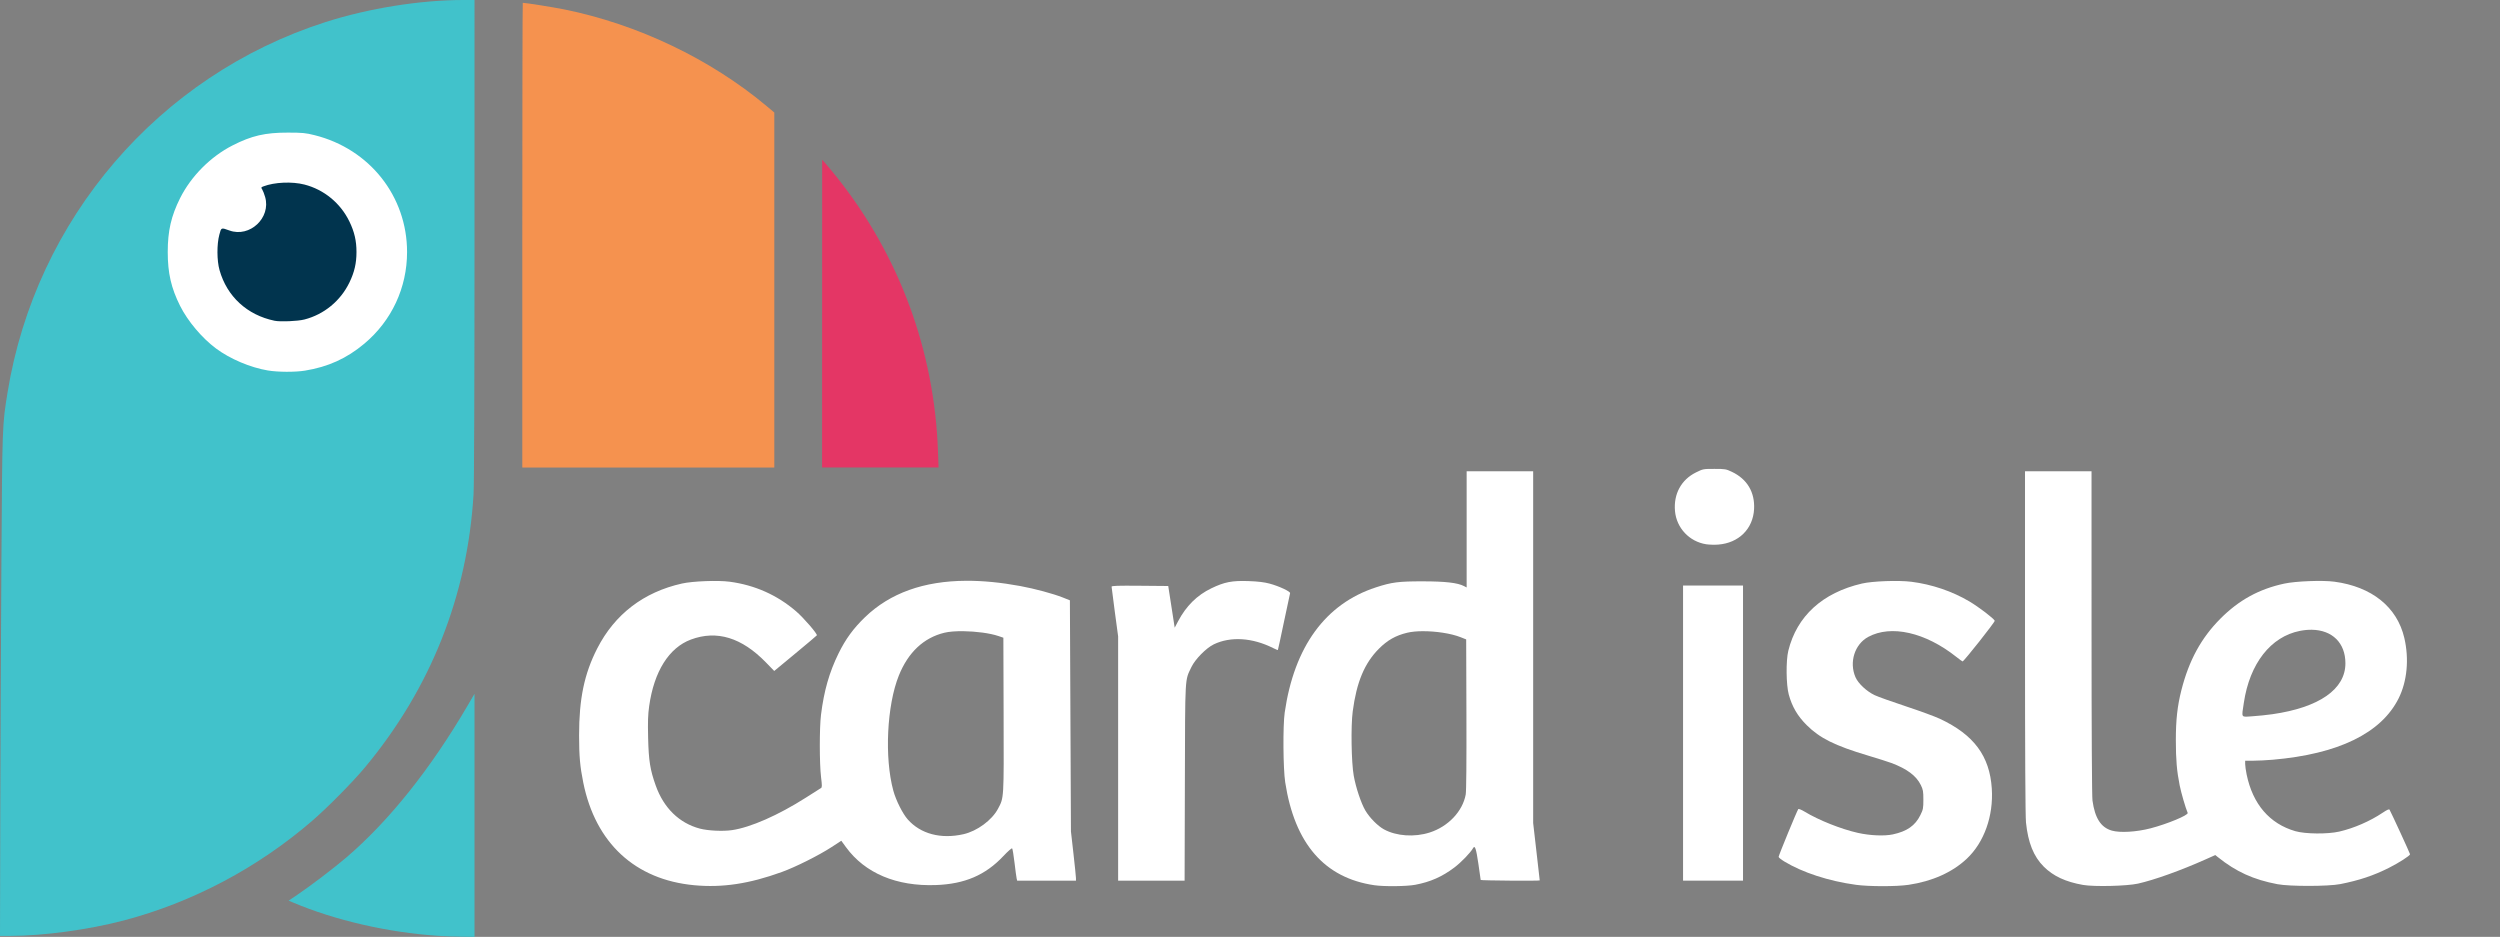 <?xml version="1.0" encoding="UTF-8" standalone="no"?>
<!-- Created with Inkscape (http://www.inkscape.org/) -->

<svg
   xmlns:dc="http://purl.org/dc/elements/1.1/"
   xmlns:cc="http://creativecommons.org/ns#"
   xmlns:rdf="http://www.w3.org/1999/02/22-rdf-syntax-ns#"
   xmlns:svg="http://www.w3.org/2000/svg"
   xmlns="http://www.w3.org/2000/svg"
   xmlns:sodipodi="http://sodipodi.sourceforge.net/DTD/sodipodi-0.dtd"
   xmlns:inkscape="http://www.inkscape.org/namespaces/inkscape"
   id="svg4136"
   version="1.1"
   inkscape:version="0.91 r13725"
   width="753.11mm"
   height="282.222mm"
   viewBox="0 0 2668.5 1000"
   sodipodi:docname="logo-white-letters.svg">
  <rect x="0" y="0" width="2668.5" height="1000" fill="#808080" stroke="none"/>
  <defs
     id="defs4140" />
  <sodipodi:namedview
     pagecolor="#ffffff"
     bordercolor="#666666"
     borderopacity="1"
     objecttolerance="10"
     gridtolerance="10"
     guidetolerance="10"
     inkscape:pageopacity="0"
     inkscape:pageshadow="2"
     inkscape:window-width="1920"
     inkscape:window-height="1027"
     id="namedview4138"
     showgrid="false"
     inkscape:zoom="0.37712362"
     inkscape:cx="1690.8664"
     inkscape:cy="64.985827"
     inkscape:window-x="3192"
     inkscape:window-y="-8"
     inkscape:window-maximized="1"
     inkscape:current-layer="svg4136"
     units="mm"
     fit-margin-top="0"
     fit-margin-left="0"
     fit-margin-right="0"
     fit-margin-bottom="0" />
  <path
     style="fill:#41c2cb;fill-opacity:1"
     d="M 467.5,998.886 C 414.092,995.354 357.488,982.326 312.452,963.199 l -4.38,-1.86 9.345,-6.283 C 331.228,945.769 356.4,926.614 369.5,915.422 415.177,876.397 459.662,820.702 499.21,753.024 l 7.29,-12.475 0,129.725 0,129.725 -13.25,-0.144 c -7.287,-0.079 -18.875,-0.516 -25.75,-0.97 z"
     id="path4212"
     inkscape:connector-curvature="0" />
  <path
     style="fill:#41c2cb;fill-opacity:1"
     d="M 0.299,872.25 C 0.463,802.537 0.995,682.05 1.48,604.5 2.431,452.674 2.386,453.937 8.051,419 38.094,233.723 169.569,80.526 347.408,23.574 393.437,8.833 448.584,0 494.58,0 L 506.5,0 506.49,255.25 c -0.006,159.583 -0.388,261.622 -1.018,272.25 C 499.046,635.81 459.687,734.871 389.652,819 376.623,834.651 349.872,861.759 333.5,875.901 275.097,926.348 205.439,963.209 132,982.526 94.608,992.362 46.13,998.958 11,998.99 l -11,0.01 0.299,-126.75 z"
     id="path4210"
     inkscape:connector-curvature="0" />
  <path
     style="fill:#ffffff;fill-opacity:1"
     d="m 325.551,395.604 c 24.707,-4.011 44.549,-13.022 63.32,-28.756 C 418.061,342.382 434.5,307.128 434.5,269 c 0,-59.519 -39.994,-110.042 -98.726,-124.719 -9.59,-2.397 -12.697,-2.697 -28.274,-2.736 -24.459,-0.062 -38.916,3.281 -59.375,13.728 -23.421,11.959 -44.16,32.825 -55.887,56.228 -9.53,19.019 -13.197,34.995 -13.197,57.5 0,22.505 3.667,38.481 13.197,57.5 8.187,16.339 23.355,34.322 38.387,45.51 14.918,11.104 36.566,20.283 55.232,23.418 10.8,1.814 29.103,1.895 39.695,0.176 z"
     id="path4208"
     inkscape:connector-curvature="0" />
  <path
     style="fill:#01344e;fill-opacity:1"
     d="m 293,342.351 c -29.25,-6.091 -50.741,-25.887 -58.674,-54.042 -2.879,-10.219 -2.97,-27.452 -0.199,-37.809 2.099,-7.847 1.759,-7.707 10.873,-4.44 21.636,7.757 44.367,-13.594 38.021,-35.714 -0.923,-3.216 -2.331,-6.865 -3.13,-8.109 -1.362,-2.122 -1.279,-2.329 1.328,-3.324 11.737,-4.479 30.485,-5.314 43.658,-1.945 20.951,5.358 38.585,19.851 48.102,39.532 5.319,10.999 7.521,20.515 7.521,32.5 0,11.985 -2.202,21.501 -7.521,32.5 -9.517,19.681 -27.151,34.173 -48.102,39.532 -7.223,1.847 -25.676,2.611 -31.877,1.32 z"
     id="path4206"
     inkscape:connector-curvature="0" />
  <path
     style="fill:#ffffff;fill-opacity:1"
     d="m 1031.39,619.93 c -45.395,0.207 -81.391,13.143 -108.043,38.82 -12.438,11.984 -20.756,23.371 -28.309,38.75 -9.871,20.1 -15.507,39.84 -18.703,65.5 -1.709,13.723 -1.682,52.39 0.047,66.397 1.134,9.187 1.13,11.029 -0.019,11.744 -0.75,0.467 -8.113,5.141 -16.363,10.387 -29.448,18.725 -58.908,31.668 -78.662,34.557 -9.723,1.422 -25.709,0.658 -34.338,-1.639 -21.994,-5.854 -38.494,-21.937 -47.043,-45.855 -6.017,-16.835 -7.561,-26.522 -8.146,-51.09 -0.411,-17.248 -0.17,-24.542 1.119,-33.766 5.166,-36.969 21.1,-62.368 44.605,-71.103 27.648,-10.276 54.252,-2.114 80.168,24.596 l 8.701,8.967 22.514,-18.639 c 12.383,-10.251 22.724,-18.975 22.979,-19.387 0.872,-1.411 -14.025,-18.667 -22.158,-25.668 -20.166,-17.36 -44.07,-28.008 -70.883,-31.576 -12.471,-1.66 -39.372,-0.644 -50.855,1.92 -40.974,9.15 -71.826,32.782 -90.533,69.344 -13.801,26.974 -19.381,53.732 -19.35,92.812 0.018,22.162 1.008,33.306 4.471,50.379 13.09,64.542 55.312,103.588 118.412,109.506 30.051,2.818 58.738,-1.509 93.5,-14.105 14.719,-5.333 39.535,-17.751 53,-26.52 l 10.5,-6.838 5,6.848 c 20.306,27.809 53.904,41.961 96,40.438 30.792,-1.114 52.84,-10.584 71.977,-30.912 4.878,-5.181 8.947,-8.731 9.412,-8.211 0.451,0.504 1.59,7.441 2.533,15.416 0.943,7.975 1.956,15.512 2.254,16.75 l 0.541,2.25 31.393,0 31.391,0 -0.027,-2.75 c -0.015,-1.512 -1.227,-13.325 -2.691,-26.25 l -2.662,-23.5 -0.561,-123.363 -0.558,-123.361 -7.5,-2.981 c -10.306,-4.095 -29.929,-9.383 -45.5,-12.262 -20.645,-3.817 -39.846,-5.684 -57.609,-5.604 z m -3.037,53.807 c 13.244,0.171 28.236,2.056 37.461,5.191 l 5.186,1.762 0.256,82.238 c 0.282,90.704 0.428,88.263 -5.984,100.332 -6.488,12.211 -22.242,23.823 -36.836,27.15 -24.09,5.493 -45.8,-0.259 -59.518,-15.77 -5.431,-6.141 -12.538,-20.291 -15.354,-30.568 -9.641,-35.192 -6.939,-91.354 5.926,-123.172 9.983,-24.689 26.48,-40.161 48.537,-45.522 5.063,-1.23 12.38,-1.745 20.326,-1.643 z"
     id="path4204"
     inkscape:connector-curvature="0" />
  <path
     style="fill:#ffffff;fill-opacity:1"
     d="m 1565.5,503.001 0,62.025 0,62.025 -2.824,-1.461 c -6.88,-3.558 -19.91,-5.053 -44.176,-5.072 -25.744,-0.02 -32.959,0.913 -49.912,6.453 -53.858,17.6 -87.126,63.26 -97.287,133.529 -2.025,14.002 -1.7,60.048 0.525,74.5 10.082,65.477 41.819,102.112 95.193,109.885 10.433,1.519 34.49,1.261 43.607,-0.469 16.197,-3.072 28.65,-8.574 41.74,-18.438 7.225,-5.444 17.256,-15.83 20.018,-20.725 1.943,-3.443 3.248,0.448 5.658,16.865 1.323,9.009 2.418,16.718 2.432,17.131 0.023,0.665 63.025,1.147 63.025,0.482 0,-0.147 -1.575,-13.976 -3.5,-30.732 l -3.5,-30.467 0,-187.768 0,-187.766 -35.5,0 -35.5,0 z m -46.846,170.744 c 13.851,-0.055 30.097,2.318 40.455,6.428 l 5.891,2.338 0.256,79.986 c 0.161,50.141 -0.117,82.041 -0.744,85.494 -3.269,18.012 -18.667,34.286 -38.434,40.619 -16.296,5.221 -35.498,3.911 -48.807,-3.33 -6.684,-3.637 -15.356,-12.423 -19.916,-20.18 -4.515,-7.679 -10.13,-24.51 -12.379,-37.1 -2.542,-14.233 -3.158,-52.875 -1.092,-68.572 4.125,-31.341 12.573,-51.545 28.027,-67.035 9.056,-9.076 17.848,-14.041 30.115,-17.004 4.529,-1.094 10.331,-1.62 16.627,-1.645 z"
     id="path4200"
     inkscape:connector-curvature="0" />
  <path
     style="fill:#ffffff;fill-opacity:1"
     d="m 1981,944.436 c -28.886,-3.923 -57.009,-13.096 -76.554,-24.969 -3.27,-1.987 -5.946,-4.161 -5.946,-4.832 0,-1.559 19.881,-49.844 21.002,-51.006 0.47,-0.487 3.508,0.75 6.898,2.81 14.847,9.019 38.933,18.602 56.754,22.581 12.929,2.887 28.141,3.55 37.175,1.62 15.141,-3.234 23.939,-9.359 29.412,-20.477 3.022,-6.139 3.26,-7.351 3.26,-16.642 0,-8.919 -0.304,-10.64 -2.762,-15.646 -4.831,-9.838 -14.598,-17.149 -31.319,-23.442 -3.359,-1.264 -14.615,-4.84 -25.013,-7.946 -35.377,-10.567 -51.433,-18.538 -65.442,-32.487 -9.755,-9.713 -15.602,-19.702 -19.149,-32.713 -2.819,-10.342 -3.087,-36.099 -0.484,-46.65 9.137,-37.035 36.474,-61.979 78.67,-71.784 11.22,-2.607 38.978,-3.603 52.665,-1.89 21.829,2.733 43.827,10.203 62.129,21.1 9.928,5.911 25.973,18.165 26.88,20.529 0.45,1.171 -32.958,43.408 -34.334,43.408 -0.306,0 -3.32,-2.192 -6.698,-4.872 -33.041,-26.209 -69.634,-34.51 -93.997,-21.323 -14.472,7.833 -20.543,26.937 -13.652,42.956 2.891,6.721 11.787,15.077 20.453,19.213 3.541,1.69 18.502,7.048 33.246,11.906 14.744,4.858 31.183,10.886 36.529,13.395 36.216,16.995 53.072,39.683 55.313,74.449 1.883,29.209 -8.172,57.426 -26.664,74.831 -15.459,14.549 -36.811,24.127 -62.188,27.895 -12.874,1.912 -42.057,1.904 -56.183,-0.014 z"
     id="path4196"
     inkscape:connector-curvature="0" />
  <path
     style="fill:#ffffff;fill-opacity:1"
     d="m 2161.5,503.001 0,182.393 c 0,118.487 0.363,185.926 1.035,192.475 2.22,21.638 8.121,36.322 18.947,47.15 10.134,10.136 23.322,16.285 41.939,19.555 11.799,2.072 46.958,1.233 58.674,-1.4 17.548,-3.944 45.532,-13.971 72.139,-25.848 l 10.377,-4.633 2.695,2.162 c 19.536,15.665 38.034,24.068 63.693,28.936 13.056,2.477 54.28,2.415 67,-0.102 20.31,-4.018 35.304,-9.019 51.824,-17.289 10.489,-5.251 22.676,-13.074 22.676,-14.555 0,-0.83 -19.674,-43.618 -21.877,-47.58 -0.487,-0.876 -2.641,0.076 -7.402,3.27 -13.434,9.012 -30.554,16.452 -46.221,20.086 -12.362,2.868 -36.335,2.651 -46.955,-0.424 -27.524,-7.969 -45.428,-28.814 -51.977,-60.516 -0.863,-4.178 -1.568,-9.19 -1.568,-11.139 l 0,-3.541 8.75,-0.012 c 4.812,-0.006 14.15,-0.477 20.75,-1.049 70.016,-6.065 115.692,-28.326 134.268,-65.439 9.105,-18.191 11.365,-41.931 6.135,-64.461 -7.679,-33.079 -34.687,-54.809 -74.746,-60.143 -12.634,-1.682 -41.105,-0.588 -53.4,2.051 -26.956,5.786 -48.524,17.63 -68.256,37.484 -20.523,20.65 -33.544,44.556 -41.621,76.422 -4.236,16.712 -5.879,31.59 -5.879,53.236 -10e-5,20.744 1.052,33.122 4.104,48.289 1.618,8.044 6.144,23.599 8.529,29.316 0.988,2.369 -21.613,11.767 -39.562,16.451 -15.108,3.942 -32.704,4.973 -41.453,2.43 -11.637,-3.383 -17.981,-13.26 -20.602,-32.076 -0.602,-4.32 -0.984,-72.948 -0.996,-179.25 l -0.019,-172.25 -35.5,0 -35.5,0 z m 306.221,169.207 c 21.599,0.349 35.779,13.897 35.779,35.816 0,27.672 -27.95,47.142 -78,54.334 -5.775,0.83 -15.338,1.818 -21.25,2.195 -12.6,0.804 -11.653,2.281 -9.188,-14.322 6.223,-41.906 28.715,-70.737 59.938,-76.828 4.466,-0.871 8.721,-1.26 12.721,-1.195 z"
     id="path4194"
     inkscape:connector-curvature="0" />
  <path
     style="fill:#ffffff;fill-opacity:1"
     d="m 1193.5,809.648 0,-130.352 -3.493,-25.898 c -1.921,-14.244 -3.496,-26.467 -3.5,-27.163 -0.01,-0.998 6.377,-1.209 30.232,-1 l 30.239,0.265 3.45,22.254 3.45,22.254 3.584,-6.812 c 8.575,-16.296 20.209,-27.834 35.504,-35.212 14.071,-6.787 22.185,-8.358 39.884,-7.72 9.886,0.356 16.559,1.151 22.149,2.639 10.169,2.706 22.634,8.527 22.041,10.293 -0.241,0.717 -3.201,14.579 -6.578,30.804 -3.377,16.225 -6.28,29.643 -6.452,29.817 -0.172,0.174 -2.494,-0.78 -5.161,-2.121 -22.03,-11.075 -45.289,-12.535 -63.174,-3.966 -8.145,3.903 -19.988,15.921 -23.987,24.342 -7.068,14.884 -6.627,7.07 -6.95,123.177 l -0.291,104.75 -35.474,0 -35.473,0 0,-130.352 z"
     id="path4186"
     inkscape:connector-curvature="0" />
  <path
     style="fill:#ffffff;fill-opacity:1"
     d="m 1796.5,782.5 0,-157.5 32,0 32,0 0,157.5 0,157.5 -32,0 -32,0 0,-157.5 z"
     id="path4184"
     inkscape:connector-curvature="0" />
  <path
     style="fill:#ffffff;fill-opacity:1"
     d="m 1821.269,580.954 c -18.026,-2.76 -31.772,-17.36 -33.386,-35.462 -1.623,-18.193 6.662,-33.451 22.381,-41.219 7.552,-3.732 7.761,-3.772 19.685,-3.772 11.435,0 12.391,0.161 18.675,3.138 16.274,7.711 24.634,21.75 23.684,39.77 -1.116,21.15 -16.348,36.216 -38.307,37.889 -3.85,0.293 -9.579,0.139 -12.731,-0.344 z"
     id="path4182"
     inkscape:connector-curvature="0" />
  <path
     style="fill:#f5924f;fill-opacity:1"
     d="m 557.5,251 c 0,-136.4 0.228,-248 0.508,-248 3.075,0 32.893,4.751 44.291,7.058 78.358,15.854 155.974,52.923 215.951,103.136 l 8.25,6.907 0,189.45 0,189.45 -134.5,0 -134.5,0 0,-248 z"
     id="path4180"
     inkscape:connector-curvature="0" />
  <path
     style="fill:#e43665;fill-opacity:1"
     d="m 877.543,334.75 0.043,-164.25 3.994,4.5 c 2.196,2.475 7.69,9.149 12.207,14.831 66.213,83.275 103.512,184.449 107.381,291.269 l 0.648,17.901 -62.158,0 -62.158,0 0.043,-164.25 z"
     id="path4176"
     inkscape:connector-curvature="0" />
</svg>
